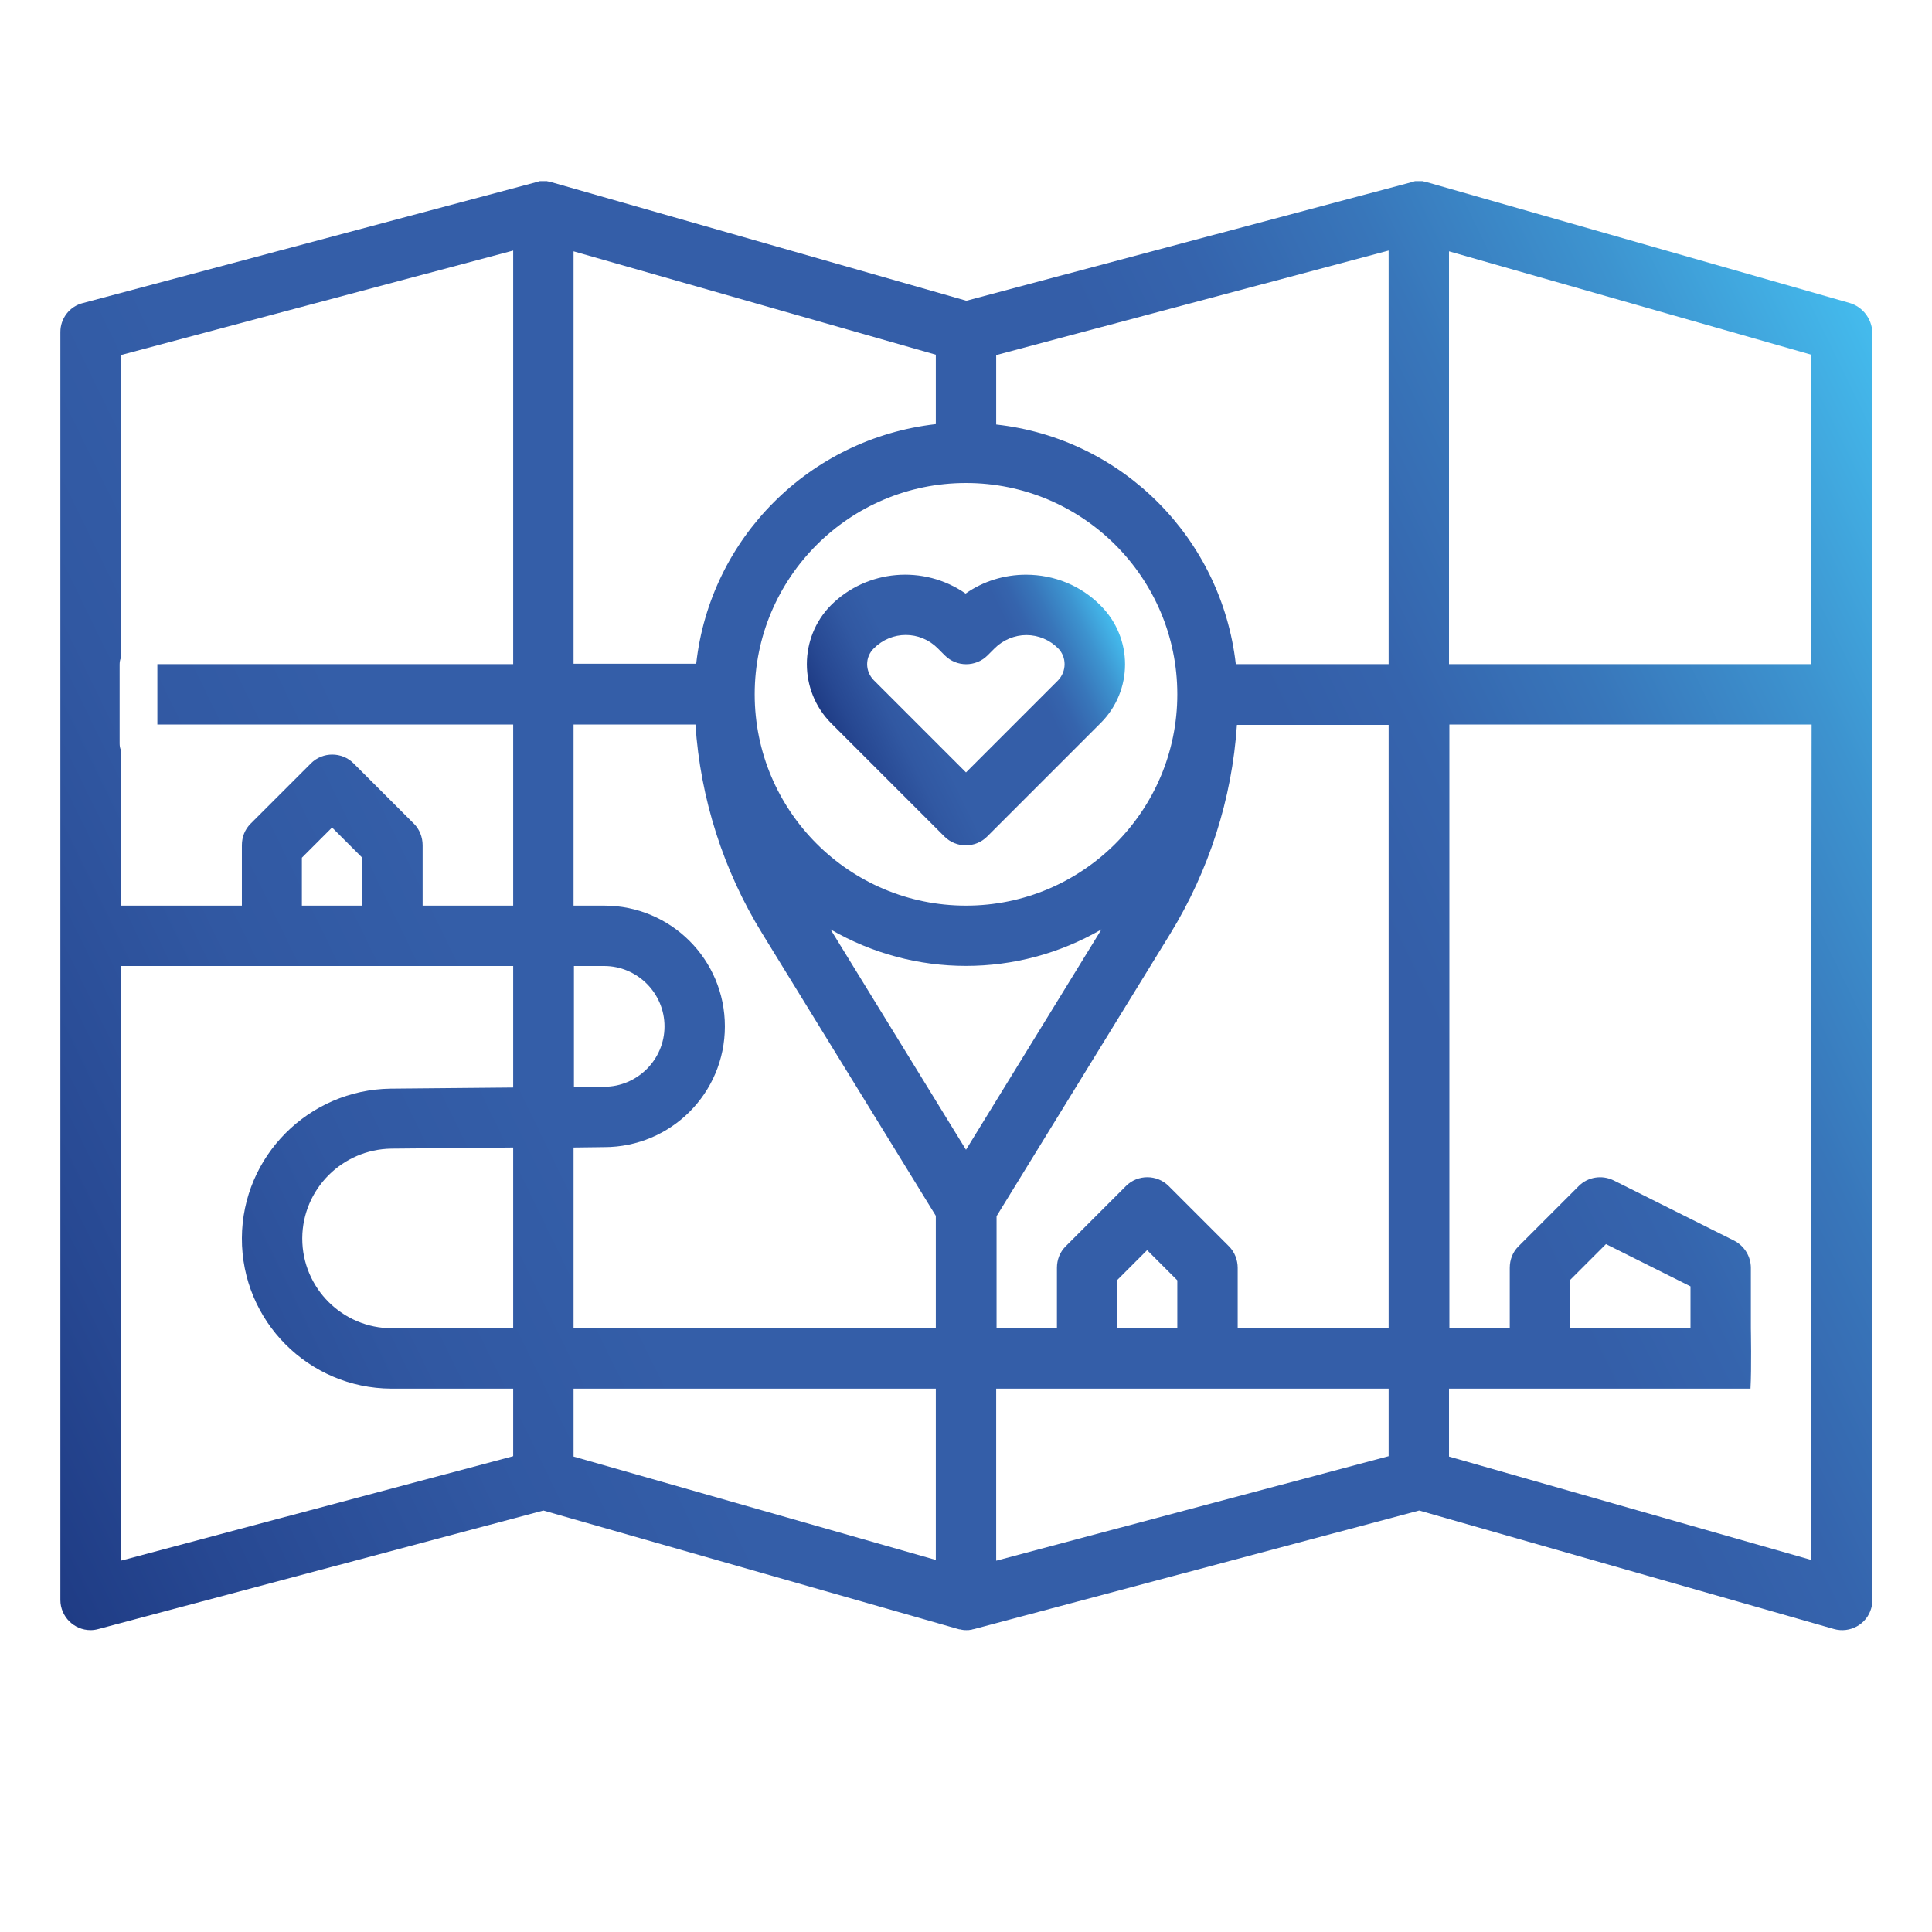 <?xml version="1.0" encoding="utf-8"?>
<!-- Generator: Adobe Illustrator 24.0.1, SVG Export Plug-In . SVG Version: 6.00 Build 0)  -->
<svg version="1.1" id="Livello_1" xmlns="http://www.w3.org/2000/svg" xmlns:xlink="http://www.w3.org/1999/xlink" x="0px" y="0px"
	 viewBox="0 0 512 512" style="enable-background:new 0 0 512 512;" xml:space="preserve">
<style type="text/css">
	.st0{fill:url(#SVGID_1_);}
	.st1{fill:url(#SVGID_2_);}
	.st2{fill:url(#SVGID_3_);}
	.st3{fill:#FFFFFF;}
	.st4{fill:url(#SVGID_4_);}
</style>
<g id="outline">
	
		<linearGradient id="SVGID_1_" gradientUnits="userSpaceOnUse" x1="222.685" y1="314.661" x2="294.826" y2="349.847" gradientTransform="matrix(1 0 0 -1 0 514)">
		<stop  offset="0" style="stop-color:#1F3C85"/>
		<stop  offset="7.409495e-02" style="stop-color:#274892"/>
		<stop  offset="0.202" style="stop-color:#3158A2"/>
		<stop  offset="0.3" style="stop-color:#345EA8"/>
		<stop  offset="0.679" style="stop-color:#345EA8"/>
		<stop  offset="0.735" style="stop-color:#3564AD"/>
		<stop  offset="0.813" style="stop-color:#3876BA"/>
		<stop  offset="0.902" style="stop-color:#3D93CF"/>
		<stop  offset="1" style="stop-color:#44BBED"/>
	</linearGradient>
	<path class="st0" d="M220.2,191.6l30.1,30.1c3.1,3.1,8.2,3.1,11.3,0l0,0l30.1-30.1c8.6-8.6,8.6-22.5,0-31.1
		c-5.2-5.3-12.3-8.2-19.8-8.2l0,0c-5.7,0-11.3,1.7-16,5c-11.1-7.7-26.2-6.4-35.7,3.1C211.7,169,211.7,183,220.2,191.6L220.2,191.6
		L220.2,191.6z M231.6,171.8c4.7-4.7,12.2-4.7,16.9,0l1.9,1.9c3.1,3.1,8.2,3.1,11.3,0l0,0l1.9-1.9c2.2-2.2,5.3-3.5,8.4-3.5l0,0
		c3.2,0,6.2,1.3,8.4,3.5c2.3,2.3,2.3,6.1,0,8.5L256,204.7l-24.4-24.4C229.2,177.9,229.2,174.1,231.6,171.8L231.6,171.8L231.6,171.8z
		"/>
	
		<linearGradient id="SVGID_2_" gradientUnits="userSpaceOnUse" x1="-4.768" y1="130.745" x2="516.873" y2="385.166" gradientTransform="matrix(1 0 0 -1 0 514)">
		<stop  offset="0" style="stop-color:#1F3C85"/>
		<stop  offset="7.409495e-02" style="stop-color:#274892"/>
		<stop  offset="0.202" style="stop-color:#3158A2"/>
		<stop  offset="0.3" style="stop-color:#345EA8"/>
		<stop  offset="0.679" style="stop-color:#345EA8"/>
		<stop  offset="0.735" style="stop-color:#3564AD"/>
		<stop  offset="0.813" style="stop-color:#3876BA"/>
		<stop  offset="0.902" style="stop-color:#3D93CF"/>
		<stop  offset="1" style="stop-color:#44BBED"/>
	</linearGradient>
	<path class="st1" d="M490.2,80.3l-112-32c-0.1,0-0.2,0-0.3-0.1c-0.2,0-0.3-0.1-0.5-0.1s-0.3,0-0.4-0.1c-0.2,0-0.3,0-0.5,0
		c-0.1,0-0.3,0-0.4,0c-0.2,0-0.3,0-0.5,0c-0.1,0-0.3,0-0.4,0c-0.2,0-0.3,0-0.5,0.1s-0.3,0.1-0.4,0.1s-0.2,0-0.3,0.1L256.1,79.7
		L146.2,48.3c-0.1,0-0.2,0-0.3-0.1c-0.2,0-0.3-0.1-0.5-0.1c-0.1,0-0.3,0-0.4-0.1c-0.2,0-0.3,0-0.5,0c-0.1,0-0.3,0-0.4,0
		c-0.2,0-0.3,0-0.5,0c-0.1,0-0.3,0-0.4,0s-0.3,0-0.5,0.1s-0.3,0.1-0.4,0.1c-0.1,0-0.2,0-0.3,0.1l-120,32c-3.6,0.9-6,4.1-6,7.7v336
		c0,4.4,3.6,8,8,8c0.7,0,1.4-0.1,2.1-0.3L144,400.3l109.9,31.4c0.2,0.1,0.4,0.1,0.6,0.1c0.1,0,0.3,0.1,0.4,0.1
		c0.4,0.1,0.8,0.1,1.2,0.1c0.4,0,0.8,0,1.2-0.1c0.1,0,0.2,0,0.4-0.1c0.2,0,0.3-0.1,0.5-0.1l117.9-31.4L486,431.7
		c4.2,1.2,8.7-1.2,9.9-5.5c0.2-0.7,0.3-1.5,0.3-2.2V88C496,84.4,493.6,81.3,490.2,80.3z M136,288.2l-32.5,0.3
		c-21.7,0.3-39.3,17.9-39.4,39.6c-0.1,22,17.7,39.8,39.6,39.9h0.1H136v17.9L32,413.6V256h104V288.2z M136,352h-32.1
		c-13.1,0-23.8-10.6-23.8-23.8v-0.1c0.1-13,10.6-23.5,23.6-23.7l32.3-0.3V352z M80,240v-12.7l8-8l8,8V240H80z M136,176H41.7
		c0,0.1,0,0.1,0,0.1V192H136v48h-24v-16c0-2.1-0.8-4.2-2.3-5.7l-16-16c-3.1-3.1-8.2-3.1-11.3,0l0,0l-16,16c-1.5,1.5-2.3,3.5-2.3,5.7
		v16H32v-41.3c-0.2-0.5-0.3-1-0.3-1.7v-20.9c0-0.6,0.1-1.2,0.3-1.7V94.1l104-27.7V176z M312,184c0,30.9-25.1,56-56,56
		s-56-25.1-56-56s25.1-56,56-56S312,153.1,312,184z M152,66.6L248,94v18.4c-33.4,3.8-59.8,30.1-63.5,63.5H152V66.6z M152,256h8.1
		c8.8,0,16,7.2,16,16s-7.2,16-16,16l-8,0.1V256H152z M248,413.4L152,386v-18h96V413.4z M248,352h-96v-47.9l8.1-0.1
		c17.7,0,32-14.3,32-32s-14.3-32-32-32H152v-48h32.3c1.3,19.6,7.4,38.7,17.7,55.4l46,74.8V352z M256,304.7l-35.9-58.4
		c22.2,12.9,49.6,12.9,71.8,0L256,304.7z M368,385.9l-104,27.7V368h104V385.9z M296,352v-12.7l8-8l8,8V352H296z M368,352h-40v-16
		c0-2.1-0.8-4.2-2.3-5.7l-16-16c-3.1-3.1-8.2-3.1-11.3,0l0,0l-16,16c-1.5,1.5-2.3,3.5-2.3,5.7v16h-16v-29.7l46-74.8
		c10.3-16.8,16.4-35.8,17.7-55.4H368V352z M368,176h-40.5c-3.8-33.4-30.1-59.8-63.5-63.5V94.1l104-27.7V176z M479.9,352
		c0,3.3,0.1,16,0.1,16v45.4L384,386v-18h79.9c0.3-5.1,0.1-16,0.1-16v-16c0-3-1.7-5.8-4.4-7.2l-32-16c-3.1-1.5-6.8-0.9-9.2,1.5
		l-16,16c-1.5,1.5-2.3,3.5-2.3,5.7v16h-16V192h96L479.9,352z M416,352v-12.7l9.6-9.6l22.4,11.2V352H416z M480,176h-96V66.6L480,94
		V176z"/>
</g>
</svg>
